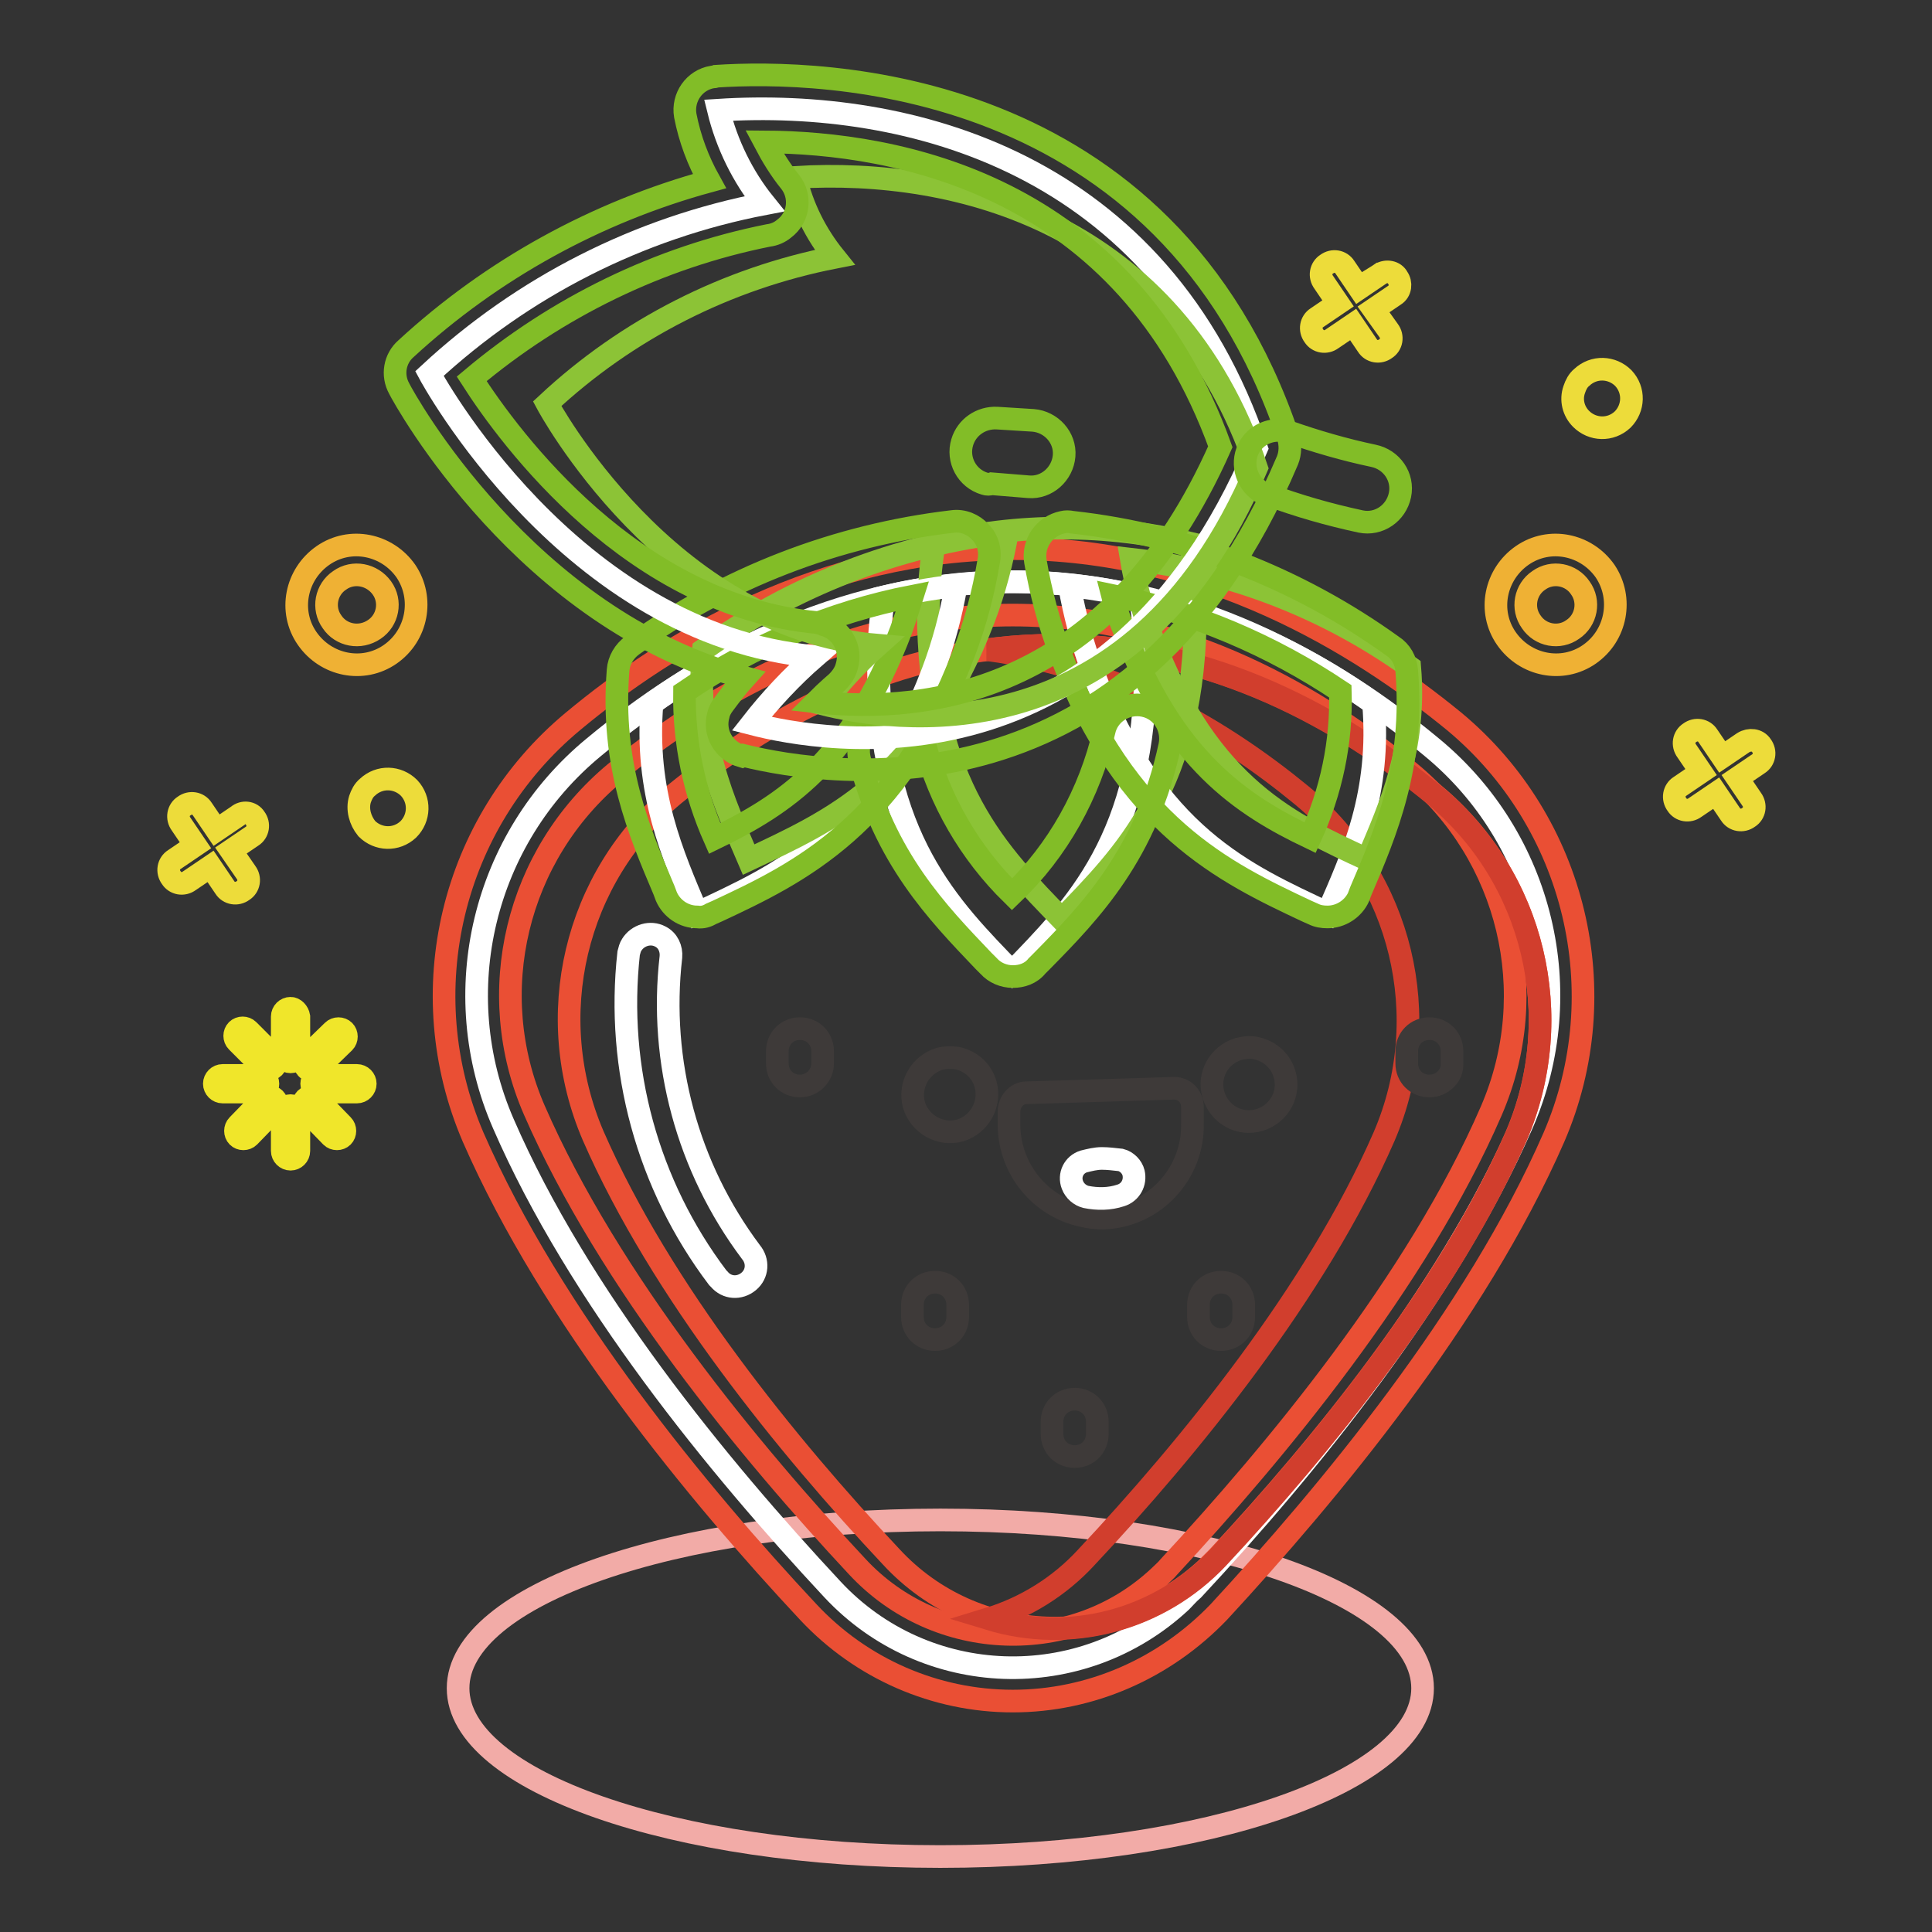 <?xml version="1.0" encoding="utf-8"?>
<!-- Svg Vector Icons : http://www.onlinewebfonts.com/icon -->
<!DOCTYPE svg PUBLIC "-//W3C//DTD SVG 1.1//EN" "http://www.w3.org/Graphics/SVG/1.1/DTD/svg11.dtd">
<svg version="1.1" xmlns="http://www.w3.org/2000/svg" xmlns:xlink="http://www.w3.org/1999/xlink" x="0px" y="0px" viewBox="0 0 256 256" enable-background="new 0 0 256 256" xml:space="preserve">
<rect x="0" y="0" width="256" height="256" fill="#333333" stroke="none"/>
<g> <path stroke-width="3" fill-opacity="0" stroke="#f2aba7"  d="M60.7,223.7c0,12.3,28.6,22.3,63.9,22.3s63.9-10,63.9-22.3c0-12.3-28.6-22.3-63.9-22.3 S60.7,211.4,60.7,223.7L60.7,223.7z"/> <path stroke-width="3" fill-opacity="0" stroke="#ffffff"  d="M158.1,210.6c15.1-16.2,33.6-38.9,43.6-61.7c7.6-17.4,2.7-37.8-12-49.9c-13-10.8-32.1-21.9-55.5-21.9 c-23.4,0-42.5,11.1-55.5,21.9c-14.7,12.1-19.6,32.5-12,49.9c9.9,22.8,28.4,45.4,43.6,61.7c12.3,13.2,33,13.9,46.2,1.6 C157,211.7,157.5,211.1,158.1,210.6z"/> <path stroke-width="3" fill-opacity="0" stroke="#ea4f34"  d="M134.2,225.4c-10.3,0-20.1-4.3-27.1-11.8c-14.5-15.5-34-39.1-44.4-62.9c-8.3-19.3-2.9-41.7,13.2-55.1 c12.6-10.5,32.9-22.9,58.4-22.9c25.4,0,45.7,12.5,58.4,22.9c16.1,13.4,21.5,35.9,13.2,55.1c-10.4,23.8-29.9,47.2-44.4,62.9 C154.3,221.1,144.5,225.4,134.2,225.4z M134.2,81.5c-22.7,0-41.2,11.4-52.7,20.9c-13.1,10.9-17.5,29.1-10.7,44.7 c9.9,22.7,28.7,45.4,42.8,60.5c10.6,11.4,28.5,12,39.9,1.4c0.5-0.5,1-0.9,1.4-1.4c14-15.1,32.9-37.8,42.7-60.4 c6.8-15.7,2.4-33.9-10.7-44.8C175.4,92.9,156.9,81.5,134.2,81.5L134.2,81.5z"/> <path stroke-width="3" fill-opacity="0" stroke="#ea4f34"  d="M161.4,206.3c13.7-14.7,30.4-35.2,39.5-55.8c6.8-15.8,2.4-34.2-10.8-45.2c-11.8-9.7-29.1-19.8-50.4-19.8 c-21.3,0-38.5,10.1-50.4,19.8c-13.2,11-17.5,29.4-10.7,45.2c9,20.6,25.8,41.2,39.5,55.8c11.1,12,29.9,12.6,41.8,1.5 C160.4,207.3,160.9,206.8,161.4,206.3z"/> <path stroke-width="3" fill-opacity="0" stroke="#d13e2d"  d="M190,105.3c-11.8-9.7-29.1-19.8-50.4-19.8c-2.9,0-5.8,0.2-8.7,0.6c17.2,2.3,31.4,10.9,41.6,19.3 c13.3,11,17.7,29.4,10.9,45.2c-9,20.6-25.8,41.2-39.5,55.8c-3.5,3.8-8,6.6-12.9,8.1c10.8,3.3,22.6,0.2,30.4-8.1 c13.7-14.7,30.4-35.2,39.5-55.8C207.7,134.7,203.3,116.2,190,105.3L190,105.3z"/> <path stroke-width="3" fill-opacity="0" stroke="#ffffff"  d="M117.1,79.1c-0.4,2.9-0.7,5.8-0.7,8.7c0,23.3,9.5,32.5,17.7,41c8.3-8.6,17.7-17.7,17.7-41 c0-2.9-0.3-5.8-0.7-8.7C140,76.4,128.3,76.4,117.1,79.1L117.1,79.1z"/> <path stroke-width="3" fill-opacity="0" stroke="#8cc336"  d="M123.8,72c-0.5,2.9-0.7,5.8-0.8,8.8c0,23.3,9.5,32.5,17.7,41c8.3-8.6,17.7-17.7,17.7-41 c0-2.9-0.2-5.9-0.6-8.8C146.7,69.3,135,69.3,123.8,72L123.8,72z"/> <path stroke-width="3" fill-opacity="0" stroke="#3e3a39"  d="M123.9,177.5c-1.7,0-3-1.3-3-3v-1.6c0-1.7,1.3-3,3-3c1.7,0,3,1.3,3,3v1.6 C126.9,176.2,125.6,177.5,123.9,177.5z M161.8,177.5c-1.7,0-3-1.3-3-3v-1.6c0-1.7,1.3-3,3-3c1.7,0,3,1.3,3,3v1.6 C164.8,176.2,163.5,177.5,161.8,177.5z M142.4,193c-1.7,0-3-1.3-3-3v-1.6c0-1.7,1.3-3,3-3c1.7,0,3,1.3,3,3v1.6 C145.4,191.7,144.1,193,142.4,193z M106,143.9c-1.7,0-3-1.3-3-3v-1.6c0-1.7,1.3-3,3-3c1.7,0,3,1.3,3,3v1.6 C109,142.5,107.7,143.9,106,143.9C106,143.9,106,143.9,106,143.9z M189.4,143.9c-1.7,0-3-1.3-3-3v-1.6c0-1.7,1.3-3,3-3 c1.7,0,3,1.3,3,3v1.6C192.5,142.5,191.1,143.9,189.4,143.9C189.5,143.9,189.5,143.9,189.4,143.9z"/> <path stroke-width="3" fill-opacity="0" stroke="#ffffff"  d="M92.4,121c10.8-5.1,22.9-10.2,31.2-32c1.4-3.7,2.4-7.5,3.1-11.4c-14.5,1.7-28.4,7.1-40.3,15.6 C85.4,104.9,89.1,113.2,92.4,121z M175.9,121c3.4-7.7,7.1-16,6.1-27.8c-11.9-8.5-25.7-13.9-40.3-15.6c0.7,3.9,1.7,7.7,3.1,11.4 C153,110.8,165.1,115.9,175.9,121z"/> <path stroke-width="3" fill-opacity="0" stroke="#8cc336"  d="M99.2,113.9c10.8-5.1,22.9-10.3,31.2-32c1.4-3.7,2.4-7.5,3.1-11.4c-14.5,1.7-28.4,7.1-40.3,15.6 C92,97.9,95.9,106.2,99.2,113.9z M181.2,113.9c3-7.1,6.5-14.7,5.6-25.5c-10.9-7.8-23.6-12.8-36.9-14.3c0.6,3.6,1.6,7.1,2.8,10.5 C160.2,104.5,171.3,109.3,181.2,113.9z"/> <path stroke-width="3" fill-opacity="0" stroke="#82bd27"  d="M92.4,121.5c-1.8,0-3.4-1.1-4.1-2.7l-0.3-0.8c-3.3-7.8-7.1-16.6-6.1-29.2c0.1-1.3,0.8-2.5,1.9-3.3 c12.5-9,27.1-14.6,42.4-16.4c1.4-0.2,2.8,0.4,3.7,1.4c1,1,1.4,2.5,1.1,3.9c-0.7,4.2-1.8,8.3-3.3,12.2 c-8.7,22.8-21.9,29.1-32.6,34.1l-0.9,0.4C93.7,121.4,93.1,121.6,92.4,121.5L92.4,121.5z M90.7,91.7c-0.1,6.7,1.3,13.3,4,19.4 c9.1-4.4,18.1-10.2,24.7-27.6c0.5-1.4,1-2.9,1.5-4.5C110.1,81.1,99.8,85.5,90.7,91.7z M175.9,121.5c-0.7,0-1.3-0.1-1.9-0.4 l-0.9-0.4c-10.6-5-23.9-11.2-32.6-34.1c-1.5-4-2.6-8.1-3.3-12.2c-0.4-2.4,1.2-4.7,3.6-5.2c0.4-0.1,0.8-0.1,1.3,0 c15.3,1.7,29.9,7.4,42.4,16.4c1.1,0.7,1.8,1.9,1.9,3.3c1,12.5-2.7,21.3-6.1,29.2l-0.3,0.8C179.3,120.4,177.7,121.5,175.9,121.5 L175.9,121.5z M147.4,78.9c0.4,1.6,0.9,3.1,1.5,4.5c6.6,17.4,15.7,23.3,24.7,27.6c2.8-6.1,4.2-12.7,4-19.4 C168.5,85.5,158.2,81.1,147.4,78.9L147.4,78.9z"/> <path stroke-width="3" fill-opacity="0" stroke="#82bd27"  d="M134.2,129.4c-1.2,0-2.4-0.5-3.2-1.4l-0.7-0.7c-6.1-6.4-13.1-13.6-16.4-26.7c-0.6-2.4,0.9-4.8,3.3-5.3 c2.3-0.5,4.6,0.9,5.3,3.2c2,7.6,6,14.5,11.6,20c6.1-5.8,10.3-13.4,12.2-21.6c0.5-2.4,2.9-3.9,5.3-3.4s3.9,2.9,3.4,5.3 c-3.1,14.3-10.4,21.9-16.9,28.5l-0.7,0.7C136.6,129,135.4,129.4,134.2,129.4L134.2,129.4z"/> <path stroke-width="3" fill-opacity="0" stroke="#3e3a39"  d="M130.6,143.7c0.7,2.6-0.8,5.3-3.4,6.1c-2.6,0.7-5.3-0.8-6.1-3.4c-0.7-2.6,0.8-5.3,3.4-6.1 c0.8-0.2,1.6-0.2,2.3-0.1C128.7,140.6,130.1,141.9,130.6,143.7z M170.2,142.3c0.8,2.6-0.7,5.3-3.3,6.1c-2.6,0.8-5.3-0.7-6.1-3.3 c-0.8-2.6,0.7-5.3,3.3-6.1c0.8-0.2,1.6-0.3,2.4-0.1C168.3,139.3,169.7,140.6,170.2,142.3z M143.5,161.1c-5.7-1.2-9.7-6.2-9.8-11.9 v-1.9c0-1.3,1-2.5,2.3-2.5c0,0,0,0,0,0l19.6-0.6c1.3,0,2.3,1,2.4,2.3v2.3c0.2,6.7-5.1,12.4-11.8,12.6 C145.2,161.4,144.3,161.3,143.5,161.1z"/> <path stroke-width="3" fill-opacity="0" stroke="#ffffff"  d="M146,153.5c-0.8,0-1.6,0.2-2.4,0.4c-1.3,0.4-2,1.8-1.5,3.1c0.3,0.8,1,1.4,1.8,1.6c1.5,0.3,3.1,0.3,4.6-0.2 c1.3-0.4,2-1.7,1.7-3c-0.2-0.8-0.9-1.5-1.7-1.7C147.6,153.6,146.8,153.5,146,153.5z"/> <path stroke-width="3" fill-opacity="0" stroke="#eddc3a"  d="M209.5,55.5c1.5,1.5,3.9,1.6,5.5,0.1c1.5-1.5,1.6-3.9,0.1-5.5c-1.5-1.5-3.9-1.6-5.5-0.1 c-0.5,0.4-0.8,1-1,1.6C208.1,53,208.5,54.5,209.5,55.5z M182.9,36.3l-2.8,1.9l-1.9-2.8c-0.5-0.8-1.6-1-2.4-0.4 c-0.8,0.5-1,1.6-0.4,2.4l1.9,2.8l-2.8,1.9c-0.8,0.5-1,1.6-0.4,2.4c0.5,0.8,1.6,1,2.4,0.4l0,0l2.8-1.9l1.9,2.8 c0.5,0.8,1.6,1,2.4,0.4c0.8-0.5,1-1.6,0.4-2.4L182,41l2.8-1.9c0.8-0.5,0.9-1.6,0.4-2.3C184.8,36,183.7,35.8,182.9,36.3 C183,36.3,183,36.3,182.9,36.3L182.9,36.3z M231,98.4l-2.8,1.9l-1.9-2.8c-0.5-0.8-1.6-1-2.4-0.4c-0.8,0.5-1,1.6-0.4,2.4l1.9,2.8 l-2.8,1.9c-0.8,0.5-1,1.6-0.4,2.4c0.5,0.8,1.6,1,2.4,0.4l2.8-1.9l1.9,2.8c0.5,0.8,1.6,1,2.4,0.4c0.8-0.5,1-1.6,0.4-2.4l0,0 l-1.9-2.8l2.8-1.9c0.8-0.5,1-1.6,0.4-2.4C232.9,98,231.8,97.9,231,98.4L231,98.4z"/> <path stroke-width="3" fill-opacity="0" stroke="#efb134"  d="M210.6,86.7c-3.6,2.5-8.5,1.5-11-2.1s-1.5-8.5,2.1-11c3.6-2.5,8.5-1.5,11,2.1 C215.1,79.3,214.2,84.2,210.6,86.7z M203.9,76.9c-1.8,1.2-2.3,3.7-1,5.5c1.2,1.8,3.7,2.3,5.5,1c1.8-1.2,2.3-3.7,1-5.5 C208.2,76.1,205.7,75.6,203.9,76.9C203.9,76.9,203.9,76.9,203.9,76.9z"/> <path stroke-width="3" fill-opacity="0" stroke="#eddc3a"  d="M48.6,109.8c1.5,1.5,3.9,1.6,5.5,0.1c1.5-1.5,1.6-3.9,0.1-5.5c-1.5-1.5-3.9-1.6-5.5-0.1 c-0.5,0.4-0.8,1-1,1.6C47.3,107.2,47.7,108.7,48.6,109.8z M31.5,108.1l-2.8,1.9l-1.9-2.8c-0.5-0.8-1.6-1-2.4-0.4 c-0.8,0.5-1,1.6-0.4,2.4l1.9,2.8l-2.8,1.9c-0.8,0.5-1,1.6-0.4,2.4c0.5,0.8,1.6,1,2.4,0.4l0,0l2.8-1.9l1.9,2.8 c0.5,0.8,1.6,1,2.4,0.4c0.8-0.5,1-1.6,0.4-2.4l0,0l-2-2.9l2.8-1.9c0.8-0.5,1-1.6,0.4-2.4C33.3,107.6,32.2,107.5,31.5,108.1 L31.5,108.1z"/> <path stroke-width="3" fill-opacity="0" stroke="#efb134"  d="M51.7,86.7c-3.6,2.5-8.5,1.5-11-2.1c-2.5-3.6-1.5-8.5,2.1-11c3.6-2.5,8.5-1.5,11,2.1 C56.2,79.3,55.3,84.2,51.7,86.7z M45,76.9c-1.8,1.2-2.3,3.7-1,5.5c1.2,1.8,3.7,2.3,5.6,1c1.8-1.2,2.3-3.7,1-5.5 C49.3,76.1,46.8,75.6,45,76.9C45,76.9,45,76.9,45,76.9z"/> <path stroke-width="3" fill-opacity="0" stroke="#f0e62a"  d="M32.9,136.5c-0.4-0.4-1.1-0.4-1.5,0c0,0,0,0,0,0c-0.4,0.4-0.4,1.1,0,1.5l3.4,3.4c0.4,0.4,1.1,0.4,1.5,0 c0.4-0.4,0.4-1.1,0-1.5c0,0,0,0,0,0L32.9,136.5z M42,145.6c-0.4-0.4-1.1-0.4-1.5,0c-0.4,0.4-0.4,1.1,0,1.5c0,0,0,0,0,0l3.4,3.5 c0.4,0.4,1.1,0.4,1.5,0c0.4-0.4,0.4-1.1,0-1.5L42,145.6z M41.3,141.8c0.3,0,0.6-0.1,0.8-0.3l3.5-3.4c0.4-0.4,0.4-1.1,0-1.5 c-0.4-0.4-1.1-0.4-1.5,0c0,0,0,0,0,0l-3.5,3.4c-0.4,0.4-0.4,1.1,0,1.5c0,0,0,0,0,0C40.7,141.7,41,141.8,41.3,141.8L41.3,141.8z  M34.9,145.6l-3.4,3.5c-0.4,0.4-0.4,1.1,0,1.5c0.4,0.4,1.1,0.4,1.5,0l3.4-3.5c0.4-0.4,0.4-1.1,0-1.5 C36,145.2,35.3,145.2,34.9,145.6L34.9,145.6z M35.5,143.6c0-0.6-0.5-1.1-1.1-1.1h-4.9c-0.6,0-1.1,0.5-1.1,1.1 c0,0.6,0.5,1.1,1.1,1.1h4.8C35.1,144.6,35.5,144.2,35.5,143.6C35.5,143.6,35.5,143.6,35.5,143.6L35.5,143.6z M47.3,142.5h-4.9 c-0.6,0-1.1,0.5-1.1,1.1s0.5,1.1,1.1,1.1h4.9c0.6,0,1.1-0.5,1.1-1.1S47.9,142.5,47.3,142.5L47.3,142.5z M38.5,133.6 c-0.6,0-1.1,0.5-1.1,1.1v4.9c0,0.6,0.5,1.1,1.1,1.1c0.6,0,1.1-0.5,1.1-1.1c0,0,0,0,0,0v-4.9C39.5,134.1,39,133.6,38.5,133.6z  M38.5,146.5c-0.6,0-1.1,0.5-1.1,1.1v4.9c0,0.6,0.5,1.1,1.1,1.1c0.6,0,1.1-0.5,1.1-1.1v0v-4.8C39.5,147,39.1,146.5,38.5,146.5 C38.5,146.5,38.5,146.5,38.5,146.5L38.5,146.5z"/> <path stroke-width="3" fill-opacity="0" stroke="#ffffff"  d="M166.5,59.4c-19.4,45.7-57.2,39-66.9,36.5c2.5-3.2,5.3-6.2,8.4-8.9c-32.6-2.9-51.1-37.5-51.1-37.5 C69.3,38,84.6,30.2,101.3,27c-2.9-3.6-5-7.9-6.1-12.4C120.2,13,153.7,21.3,166.5,59.4L166.5,59.4z"/> <path stroke-width="3" fill-opacity="0" stroke="#8cc336"  d="M166.5,62c-16.6,39.2-49,33.4-57.4,31.3c2.1-2.8,4.5-5.4,7.2-7.8c-28-2.4-43.8-32-43.8-32 c10.6-9.9,23.8-16.6,38.1-19.4c-2.5-3.1-4.3-6.7-5.2-10.6C126.8,22.2,155.5,29.4,166.5,62L166.5,62z"/> <path stroke-width="3" fill-opacity="0" stroke="#82bd27"  d="M98.3,100.2c-2.4-0.7-3.8-3.1-3.1-5.5c0.1-0.5,0.4-1,0.7-1.4c0.9-1.2,1.8-2.4,2.8-3.5 c-29.1-7.8-45.1-36.9-45.8-38.3c-1-1.8-0.6-4,0.9-5.3C65.2,35.7,79,28.1,94,24c-1.5-2.7-2.6-5.6-3.2-8.7c-0.4-2.4,1.2-4.7,3.6-5.1 c0.2,0,0.3,0,0.5-0.1c13.7-0.9,59.6-0.2,75.8,47.8c0.3,1,0.3,2.1-0.1,3.1c-20.3,47.9-60.3,42-72.1,39.1L98.3,100.2z M109.2,82.8 c2.4,0.7,3.7,3.2,3,5.5c-0.2,0.8-0.7,1.5-1.3,2.1c0,0-1.3,1.1-2.8,2.6c14.9,1.7,39.2-1.3,53.6-33.8c-12.6-34.9-43-40.3-60.4-40.4 c1,1.9,2.1,3.7,3.4,5.3c1.5,1.9,1.2,4.7-0.8,6.2c-0.6,0.5-1.3,0.8-2.1,0.9c-14.5,2.9-28,9.5-39.3,19c5.2,8.1,21.4,30,45.8,32.3 C108.7,82.6,109,82.7,109.2,82.8z"/> <path stroke-width="3" fill-opacity="0" stroke="#82bd27"  d="M130.5,64.1c-2.4-0.7-3.7-3.2-3-5.5c0.6-2,2.5-3.3,4.6-3.2l4.8,0.3c2.4,0.2,4.3,2.3,4.1,4.7 c-0.2,2.4-2.3,4.3-4.7,4.1l-4.9-0.4C131.1,64.2,130.8,64.2,130.5,64.1L130.5,64.1z M166.7,64.9c-1.9-1.5-2.3-4.3-0.8-6.2 c1.1-1.4,3-2,4.8-1.5c3.7,1.3,7.5,2.4,11.3,3.2c2.4,0.5,4,2.8,3.5,5.2c-0.5,2.4-2.8,4-5.2,3.5c-4.2-0.9-8.4-2.1-12.4-3.6 C167.4,65.4,167,65.2,166.7,64.9z"/> <path stroke-width="3" fill-opacity="0" stroke="#ffffff"  d="M83.7,125.2c0.8-1.3,2.5-1.8,3.8-1.1c1,0.5,1.5,1.6,1.4,2.7c-1.6,13.9,2.2,27.9,10.6,39.1 c1,1.2,0.9,2.9-0.3,3.9c-1.2,1-2.9,0.9-3.9-0.3c-0.1-0.1-0.1-0.1-0.2-0.2c-9.3-12.3-13.5-27.7-11.8-43 C83.4,125.9,83.5,125.5,83.7,125.2z"/></g>
</svg>